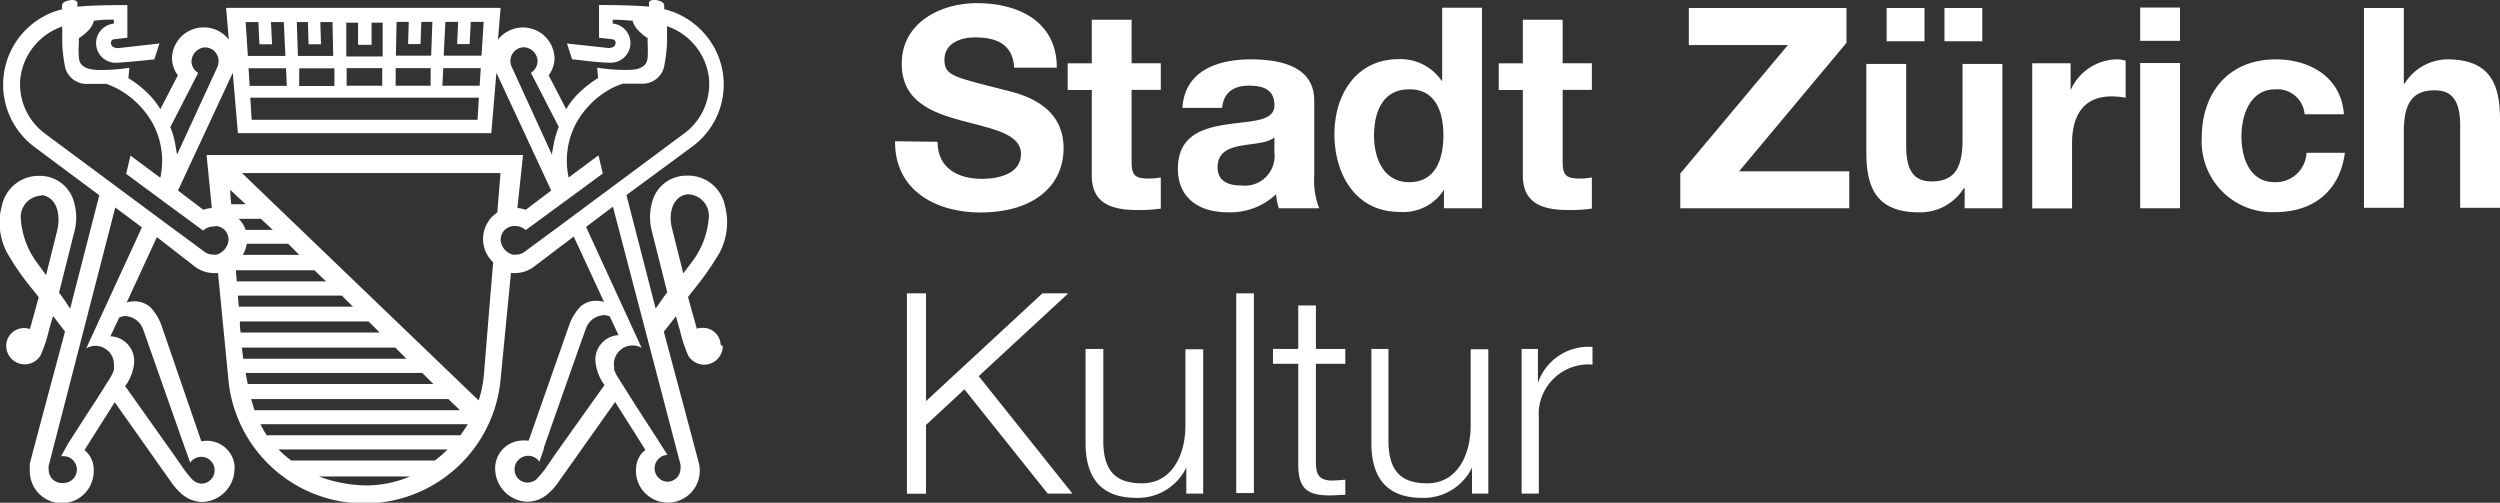 <svg xmlns="http://www.w3.org/2000/svg" viewBox="0 0 225.32 45.31">
    <rect x="0" y="0" width="225.32" height="45.31" fill="#333333" stroke="none"/>
    <defs>
        <style>.stadt-a{fill:#fff;}</style>
    </defs>
    <path class="stadt-a"
    d="M567.36,410.81c0,2.4,1.87,3.34,4,3.34,1.39,0,3.52-.4,3.52-2.25s-2.7-2.28-5.36-3-5.39-1.74-5.39-5.13c0-3.69,3.49-5.46,6.75-5.46,3.77,0,7.23,1.65,7.23,5.82h-3.84c-.13-2.18-1.67-2.73-3.56-2.73-1.27,0-2.73.53-2.73,2s.85,1.57,5.38,2.73c1.31.33,5.36,1.17,5.36,5.26,0,3.31-2.6,5.79-7.51,5.79-4,0-7.73-2-7.68-6.42Z"
    transform="translate(-482.86 -398.03)" />
    <path class="stadt-a"
    d="M584.85,403.73h2.63v2.4h-2.63v6.48c0,1.21.3,1.51,1.52,1.51a5.21,5.21,0,0,0,1.11-.1v2.81a13.46,13.46,0,0,1-2.1.13c-2.2,0-4.12-.51-4.12-3.11v-7.71h-2.17v-2.4h2.17v-3.93h3.59v3.92Z"
    transform="translate(-482.86 -398.03)" />
    <path class="stadt-a"
    d="M589.43,407.75c.2-3.36,3.21-4.37,6.14-4.37,2.6,0,5.74.58,5.74,3.71v6.8a6.69,6.69,0,0,0,.45,2.91h-3.64a5.41,5.41,0,0,1-.25-1.26,6,6,0,0,1-4.4,1.62c-2.48,0-4.45-1.24-4.45-3.92,0-3,2.23-3.67,4.45-4s4.25-.25,4.25-1.72-1.07-1.77-2.33-1.77-2.25.56-2.38,2h-3.58Zm8.29,2.66c-.61.53-1.87.55-3,.75s-2.12.61-2.12,1.93,1,1.66,2.2,1.66a2.66,2.66,0,0,0,2.92-2.39,2.49,2.49,0,0,0,0-.61v-1.34Z"
    transform="translate(-482.86 -398.03)" />
    <path class="stadt-a"
    d="M613,415.13h0a4.33,4.33,0,0,1-4,2c-3.95,0-5.87-3.38-5.87-7s2-6.77,5.79-6.77a4.48,4.48,0,0,1,3.87,1.95h.05v-6.58h3.59V416.8H613v-1.67Zm-3.14-9.05c-2.35,0-3.16,2-3.16,4.17s.94,4.2,3.16,4.2c2.38,0,3.09-2.07,3.09-4.22S612.23,406.08,609.9,406.08Z"
    transform="translate(-482.86 -398.03)" />
    <path class="stadt-a"
    d="M623.7,403.73h2.63v2.4H623.7v6.48c0,1.21.3,1.51,1.52,1.51a5.15,5.15,0,0,0,1.11-.1v2.81a13.31,13.31,0,0,1-2.1.13c-2.2,0-4.12-.51-4.12-3.11v-7.71h-2.17v-2.4h2.17v-3.93h3.59v3.92Z"
    transform="translate(-482.86 -398.03)" />
    <path class="stadt-a" d="M634.3,413.67,644,402.09h-8.93v-3.34h14.21v3.14l-9.68,11.58h9.93v3.33H634.3Z"
    transform="translate(-482.86 -398.03)" />
    <path class="stadt-a"
    d="M663.34,416.8h-3.41V415h-.08a4.64,4.64,0,0,1-4,2.17c-3.82,0-4.78-2.15-4.78-5.38v-8h3.59v7.38c0,2.15.63,3.21,2.3,3.21,1.95,0,2.78-1.08,2.78-3.74v-6.85h3.59V416.8ZM652.9,398.75h3.41v3H652.9Zm5.21,0h3.41v3h-3.41Z"
    transform="translate(-482.86 -398.03)" />
    <path class="stadt-a"
    d="M666.07,403.73h3.41v2.43h0a4.63,4.63,0,0,1,4.17-2.78,2.66,2.66,0,0,1,.79.12v3.34a7,7,0,0,0-1.29-.12c-2.63,0-3.54,1.9-3.54,4.2v5.89h-3.59V403.73Z"
    transform="translate(-482.86 -398.03)" />
    <path class="stadt-a" d="M679.34,401.71h-3.59v-3h3.59Zm-3.59,2h3.59V416.8h-3.59Z"
    transform="translate(-482.86 -398.03)" />
    <path class="stadt-a"
    d="M690.57,408.33a2.46,2.46,0,0,0-2.63-2.25h0c-2.3,0-3.06,2.33-3.06,4.25s.73,4.12,3,4.12a2.77,2.77,0,0,0,2.86-2.65h3.46c-.45,3.46-2.86,5.35-6.29,5.35a6.35,6.35,0,0,1-6.61-6.07,4.42,4.42,0,0,1,0-.63c0-4.07,2.42-7.07,6.67-7.07,3.08,0,5.91,1.61,6.14,4.95Z"
    transform="translate(-482.86 -398.03)" />
    <path class="stadt-a"
    d="M695.92,398.75h3.59v6.8h.08a4.61,4.61,0,0,1,3.82-2.17c3.81,0,4.77,2.15,4.77,5.38v8h-3.59v-7.38c0-2.15-.63-3.21-2.3-3.21-1.94,0-2.78,1.09-2.78,3.74v6.85h-3.59V398.75Z"
    transform="translate(-482.86 -398.03)" />
    <path class="stadt-a"
    d="M564.6,424.47h1.72v9.71l10.49-9.71h2.33l-8.07,7.46,8.45,10.59h-2.23l-7.51-9.4-3.46,3.21v6.2H564.6V424.47Z"
    transform="translate(-482.86 -398.03)" />
    <path class="stadt-a"
    d="M591.25,442.52h-1.47v-2.35h0a4.84,4.84,0,0,1-4.5,2.73c-3.29,0-4.58-1.92-4.58-4.95v-8.47h1.6V438c.07,2.35,1,3.59,3.48,3.59,2.73,0,3.92-2.58,3.92-5.23v-6.85h1.6v13Z"
    transform="translate(-482.86 -398.03)" />
    <path class="stadt-a" d="M594.28,424.47h1.59v18h-1.59Z" transform="translate(-482.86 -398.03)" />
    <path class="stadt-a"
    d="M601.46,429.48h2.65v1.34h-2.65v8.8c0,1,.15,1.64,1.29,1.72a12.4,12.4,0,0,0,1.36-.08v1.37c-.48,0-.93.05-1.41.05-2.13,0-2.86-.71-2.83-2.93v-8.93h-2.28v-1.34h2.28v-3.92h1.59v3.92Z"
    transform="translate(-482.86 -398.03)" />
    <path class="stadt-a"
    d="M617,442.52h-1.47v-2.35h0a4.83,4.83,0,0,1-4.5,2.73c-3.28,0-4.57-1.92-4.57-4.95v-8.47H608V438c.08,2.35,1,3.59,3.49,3.59,2.73,0,3.92-2.58,3.92-5.23v-6.85H617Z"
    transform="translate(-482.86 -398.03)" />
    <path class="stadt-a"
    d="M620,429.48h1.47v3.06h0a4.81,4.81,0,0,1,4.92-3.24v1.59a4.49,4.49,0,0,0-4.84,4.12,5.23,5.23,0,0,0,0,.56v6.95H620Z"
    transform="translate(-482.86 -398.03)" />
    <path class="stadt-a"
    d="M505.25,404.19h3.38l.07,1.59h-3.35Zm7.64-1.12-.06-3.05h-1.1l.06,2h-1.12l-.06-2h-1l.1,3.05Zm-4.31,0-.14-3.05h-1.16l.1,2h-1.14l-.09-2H505l.2,3.05m4.62,2.71H513l0-1.59h-3.17ZM487.25,440a1.14,1.14,0,0,0,0,.37,1.17,1.17,0,0,0,1.16,1.19h.1a1.21,1.21,0,1,0-.07-2.41h-.07L489,438l.2-.31,1.93-3,.41-.62,1.26-2a4.37,4.37,0,0,0,.33-.69v0a.83.83,0,0,0,0-.15.29.29,0,0,0,0-.09,2.4,2.4,0,0,0,0-.28,1.67,1.67,0,0,0-1.65-1.66h0a1.63,1.63,0,0,0-.84.23l.2-.46,4.81-10.45-2.4-1.79Zm17.54-23.76-1.18-1.1s0,.49.09,1.3H505Zm-2.69,2.2h0a1.45,1.45,0,0,0-.93.37l-1.23-.9-.53-.39-5.18-3.82.39-1.65,2.69,2a7.16,7.16,0,0,0-.67-4.87A8,8,0,0,0,493.4,406c-.31-.15-.63-.29-.95-.41-.56,0-1.14,0-1.63,0a2,2,0,0,1-2.08-1.45,13,13,0,0,1-.27-2.32c0-.39,0-.89,0-1.4a5.64,5.64,0,0,0-3.78,4.7,5.55,5.55,0,0,0,2.29,5l11.09,8.23,1.24.91,2,1.48a1.36,1.36,0,0,0,.78.24.92.92,0,0,0,.29,0,1.52,1.52,0,0,0,1.07-1.24,1.22,1.22,0,0,0-1.11-1.34Zm13.41-15.32h1.84l0-3.05h-1v2h-1.22v-2h-1.06l0,3.05Zm-21.9,23.52-.8,1.7a2.22,2.22,0,0,1,2.14,2.3.49.49,0,0,1,0,.12,4.24,4.24,0,0,1-.81,2.07l4.47,6.3.2.29.7,1a7.64,7.64,0,0,0,.73.87,1.25,1.25,0,0,0,.84.33,1.21,1.21,0,1,0-1-2l-.08.11-.4-1.13-.05-.13c-1.06-3-3.67-10.42-3.78-10.73a1.8,1.8,0,0,0-1.27-1.17,1.17,1.17,0,0,0-.88.08Zm5.2-14.66,3.61-7.84a1.39,1.39,0,0,0,.14-.6,1.23,1.23,0,0,0-1.22-1.24h0a1.3,1.3,0,0,0-1.22,1.24,1.23,1.23,0,0,0,.6,1.06l-2.51,4.89a7.08,7.08,0,0,1,.44,1.51c.08.47.14.77.17,1Zm33.8,0c0-.2.08-.51.16-1a8.17,8.17,0,0,1,.45-1.51l-2.51-4.88a1.26,1.26,0,0,0,.6-1.07,1.29,1.29,0,0,0-1.22-1.23,1.24,1.24,0,0,0-1.08,1.83Zm-46,3.68a1.93,1.93,0,0,0-1.88,2,7.52,7.52,0,0,0,1.56,4.17c.11.16.38.52.72,1l1-4C488.39,417.22,487.88,415.73,486.57,415.61ZM526.45,400h-1.16l-.1,2h-1.13l.09-2H523l-.15,3.05h3.41Zm-.26,4.17h-3.38l-.08,1.59h3.36Zm-4.51,0h-3.16l0,1.59h3.15Zm-5.76,1.59h1.39l0-1.59H514.1l0,1.59Zm5.91-5.76h-1l-.07,2h-1.12l.06-2h-1.1l-.06,3.05h3.18Zm-16.29,8.83H525.9l.12-2h-20.6ZM505.1,420a2.78,2.78,0,0,1-.36,1h5.09l-1-1Zm41.66-14.91a5.65,5.65,0,0,0-3.78-4.7c0,.5,0,1,0,1.4a13.87,13.87,0,0,1-.28,2.32,2,2,0,0,1-2.07,1.46c-.49,0-1.08,0-1.63,0a8.15,8.15,0,0,0-1,.41,7.93,7.93,0,0,0-3.22,3.17,7.19,7.19,0,0,0-.67,4.88l2.69-2,.39,1.64L532,417.48l-.52.38-1.24.91a1.38,1.38,0,0,0-.93-.37h0a1.23,1.23,0,0,0-1.32,1.14.74.74,0,0,0,0,.21,1.51,1.51,0,0,0,1.07,1.23,1,1,0,0,0,.3,0,1.29,1.29,0,0,0,.76-.24l2-1.48,1.24-.91,11.08-8.23A5.54,5.54,0,0,0,546.76,405.12Zm-17.27,11.69a2.71,2.71,0,0,1,.75.16l2.3-1.74-4.94-10.61-.46,5.44H504.3l-.46-5.44-4.94,10.61,2.29,1.74a2.78,2.78,0,0,1,.76-.16l-.47-4.78H530Zm9.13,11.48-.8-1.7a1.22,1.22,0,0,0-.9-.07,1.79,1.79,0,0,0-1.26,1.17c-.12.3-2.72,7.7-3.79,10.73l0,.12-.4,1.14-.08-.12a1.23,1.23,0,0,0-1.93,1.52,1.2,1.2,0,0,0,1.78.14c.26-.28.51-.57.74-.87l.68-1,.2-.29,4.48-6.3a4.27,4.27,0,0,1-.81-2.08,2.21,2.21,0,0,1,2-2.41Zm-32.28,8a7.64,7.64,0,0,0,.56,1h17.45a11.45,11.45,0,0,0,.67-1Zm29.34-17.78,4.8,10.45.21.45a1.68,1.68,0,0,0-2.48,1.72.29.29,0,0,1,0,.09l0,.14v0a3.12,3.12,0,0,0,.33.69l1.26,2,.4.63,1.94,3,.2.32.68,1.06H543a1.21,1.21,0,0,0-.07,2.41,1.18,1.18,0,0,0,1.26-1.09v-.09a1.14,1.14,0,0,0,0-.37l-6.09-23.23Zm11.07-.94a1.94,1.94,0,0,0-1.89-2c-1.3.12-1.82,1.61-1.42,3.13l1,4,.72-.95A7.56,7.56,0,0,0,546.75,417.57Zm-38.79,21a9.14,9.14,0,0,0,1.16,1h12.93a12.11,12.11,0,0,0,1.15-1ZM505.5,434c.09.35.2.69.3,1h18.52l-1.05-1Zm-.84-4.64.12,1h14.71l-1-1Zm1.71-11.61h-2a2.65,2.65,0,0,1,.63,1h2.45Zm4.83,4.64h-7.07c0,.34.05.67.07,1h8.05Zm.4,18.58a12.64,12.64,0,0,0,4.21.81,10,10,0,0,0,4-.81ZM505,431.64c.06.35.12.68.19,1h16.73l-1-1Zm-.52-4.64c0,.32,0,.65.07,1v0h12.53l-1-1H504.47Zm-.17-2.33c0,.34.05.68.07,1h10.29l-1-1Zm1.05-18.9h3.35l-.07-1.59h-3.38ZM526,434.12a10.4,10.4,0,0,0,.49-2.53l.47-5.76.24-2.88.11-1.28a2.87,2.87,0,0,1,.37-4.49l.29-3.55h-23.3Zm-20.64-28.34h3.34l-.07-1.59h-3.37ZM548,429.22a1.68,1.68,0,0,1-1.68,1.68,1.71,1.71,0,0,1-1.41-.78,12.78,12.78,0,0,1-.77-2.31l-.36-1.28-1.09,1.4c.68,2.53,3.15,11.79,3.18,11.93a2.88,2.88,0,1,1-5.68.92,2.38,2.38,0,0,1,0-.46,2.16,2.16,0,0,1,.84-1.74l-2.73-4.32-5.14,7.26a4.59,4.59,0,0,1-.77.88,2.86,2.86,0,0,1-2,.85,3,3,0,0,1-2.9-2.87,2.5,2.5,0,0,1,2.36-2.64,2.45,2.45,0,0,1,.54,0l.12,0,3.64-10.38a4.55,4.55,0,0,1,1.06-1.73,2.13,2.13,0,0,1,1.59-.48,2.1,2.1,0,0,1,.5.09l-2.73-5.89L531.07,422a2.84,2.84,0,0,1-1.81.64l-.35,0-.94,9.66a12.32,12.32,0,0,1-24.52,0l-.94-9.66-.35,0a2.84,2.84,0,0,1-1.81-.64L497,419.4l-2.72,5.89a2,2,0,0,1,.49-.09,2.17,2.17,0,0,1,1.6.48,4.55,4.55,0,0,1,1.06,1.73L501,437.79l.11,0a2.51,2.51,0,0,1,2.88,2.08,3.09,3.09,0,0,1,0,.53,3,3,0,0,1-2.89,2.87,2.88,2.88,0,0,1-2-.85,5,5,0,0,1-.77-.88l-5.13-7.26-2.73,4.32a2.15,2.15,0,0,1,.83,1.73,2.88,2.88,0,1,1-5.75,0,2.7,2.7,0,0,1,0-.49c0-.14,2.5-9.4,3.17-11.93l-1.08-1.4-.37,1.28a11.73,11.73,0,0,1-.77,2.3,1.67,1.67,0,0,1-3.08-.89,1.6,1.6,0,0,1,1.59-1.6h.08a1.85,1.85,0,0,1,.47.08l.79-2.86-.4-.52a23.93,23.93,0,0,1-2.47-3.52,5.8,5.8,0,0,1-.46-4.17,3.39,3.39,0,0,1,3.44-2.73,3.17,3.17,0,0,1,2.95,2,5,5,0,0,1,.16,3l-1.39,5.53c.44.56.8,1.13,1,1.45l2.63-10.23L486,411.3a7,7,0,0,1,1.59-12.16,6.28,6.28,0,0,1,.87-.27,2.45,2.45,0,0,1,0-.36c0-.26.34-.39.61-.44.6-.13.77.12.77.21v.36c1.44-.17,4.5-.15,4.5-.15v2.94l-1.21.14a.32.32,0,0,0-.27.35.42.42,0,0,0,.34.4.87.87,0,0,0,.28.05h0l3.75-.42-.46,1.43c-1.45.16-2.6.26-3.45.31h-.11a1.77,1.77,0,0,1-.09-3.53v-.36c-.5,0-1.12,0-1.8.1a1.88,1.88,0,0,1-.47.85,4.69,4.69,0,0,1-.88.72l0,.44a8.47,8.47,0,0,0,0,1.33c.06.6.42,1.05,1.74,1.1a17.63,17.63,0,0,0,2.81-.2l-.09.93a9.68,9.68,0,0,1,1.66,1.28,7.15,7.15,0,0,1,1.22,1.52l1.58-3.05a2.69,2.69,0,0,1-.53-1.6,2.85,2.85,0,0,1,2.83-2.72,2.82,2.82,0,0,1,2.29,1.1l-.24-2.86h24.74l-.24,2.86a2.87,2.87,0,0,1,4-.5,2.91,2.91,0,0,1,1.1,2.12,2.69,2.69,0,0,1-.53,1.6l1.58,3.05a6.68,6.68,0,0,1,1.22-1.53,9.91,9.91,0,0,1,1.66-1.28l-.09-.93a16.49,16.49,0,0,0,2.8.2c1.32,0,1.69-.5,1.75-1.1a11.81,11.81,0,0,0,0-1.33l0-.44a4.27,4.27,0,0,1-.87-.72,1.82,1.82,0,0,1-.48-.84c-.67-.06-1.29-.09-1.8-.1v.35a1.77,1.77,0,0,1-.09,3.53h-.11c-.85,0-2-.14-3.46-.31l-.46-1.42,3.76.41h0a.87.87,0,0,0,.28-.05.43.43,0,0,0,.34-.4.31.31,0,0,0-.27-.34l-1.22-.14v-2.95s3.06,0,4.5.15v-.36c0-.09.17-.34.77-.21.27.06.58.18.6.44a2.56,2.56,0,0,1,0,.36,6.41,6.41,0,0,1,.88.27,7.09,7.09,0,0,1,3.83,3.57,6.94,6.94,0,0,1-2.24,8.59l-5.87,4.32,2.63,10.22c.25-.31.61-.9,1.05-1.45l-1.39-5.52a5,5,0,0,1,.15-3,3.18,3.18,0,0,1,3-2,3.38,3.38,0,0,1,3.44,2.72,5.88,5.88,0,0,1-.46,4.18,26.17,26.17,0,0,1-2.47,3.52l-.4.52.79,2.85a1.84,1.84,0,0,1,.47-.07,1.59,1.59,0,0,1,1.68,1.52Z"
    transform="translate(-482.86 -398.03)" />
</svg>